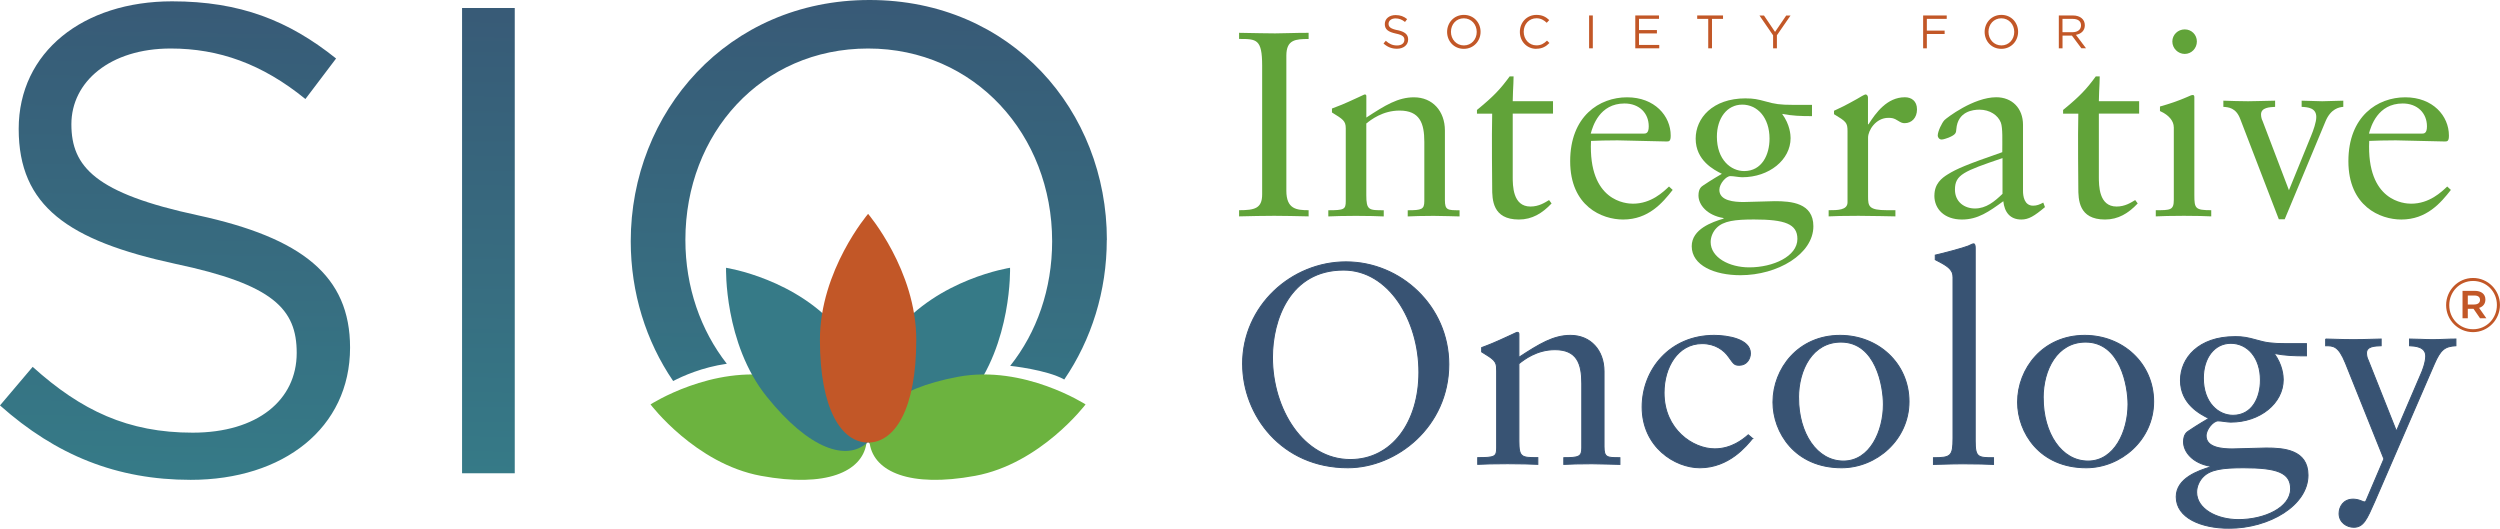 <svg xmlns="http://www.w3.org/2000/svg" xmlns:xlink="http://www.w3.org/1999/xlink" viewBox="0 0 525.69 111.16"><defs><style>.cls-1,.cls-2{fill:#c25727;}.cls-3{fill:#61a339;}.cls-4{fill:#6cb33f;}.cls-4,.cls-5,.cls-2{mix-blend-mode:multiply;}.cls-5{fill:#367a87;}.cls-6{fill:url(#New_Gradient_Swatch_1);}.cls-7{fill:#385373;stroke:#385373;stroke-miterlimit:10;stroke-width:.21px;}.cls-8{isolation:isolate;}.cls-9{fill:url(#New_Gradient_Swatch_1-2);}.cls-10{fill:url(#New_Gradient_Swatch_1-3);}</style><linearGradient id="New_Gradient_Swatch_1" x1="36.5" y1="98.62" x2="38.44" y2="-22.61" gradientUnits="userSpaceOnUse"><stop offset="0" stop-color="#367a87"></stop><stop offset="1" stop-color="#385373"></stop></linearGradient><linearGradient id="New_Gradient_Swatch_1-2" x1="101.92" y1="99.58" x2="103.86" y2="-21.65" xlink:href="#New_Gradient_Swatch_1"></linearGradient><linearGradient id="New_Gradient_Swatch_1-3" x1="181.88" y1="100.95" x2="183.83" y2="-20.28" xlink:href="#New_Gradient_Swatch_1"></linearGradient></defs><g class="cls-8"><g id="Layer_1"><g><g><path class="cls-3" d="m260.54,6.9c3.73.06,5.68.12,7.58.12s3.91-.12,7.05-.12v1.3c-2.72,0-4.68.12-4.68,3.49v28.42c0,3.85,2.13,4.09,4.68,4.09v1.3c-3.02-.06-4.91-.12-7.22-.12s-4.86.06-7.4.12v-1.3c3.26,0,4.85-.36,4.85-3.32V13.82c0-5.63-1.18-5.63-4.85-5.63v-1.3Z"></path><path class="cls-3" d="m282.98,26.97c0-1.54-.59-1.9-2.9-3.32v-.83c1.42-.53,2.25-.83,5.57-2.37,1.13-.53,1.24-.59,1.36-.59.24,0,.3.18.3.36v4.5c3.97-2.61,6.69-4.26,10.01-4.26,3.91,0,6.51,2.9,6.51,6.99v14.63c0,2.13.59,2.13,3.08,2.13v1.3c-.95-.06-3.2-.06-5.45-.12-2.19,0-4.44.06-5.45.12v-1.3c2.9,0,3.49-.18,3.49-1.9v-12.49c0-3.91-.95-6.57-5.21-6.57-3.55,0-6.04,1.95-6.99,2.72v15.04c0,3.2.53,3.2,3.67,3.2v1.3c-1.07-.06-3.49-.12-5.86-.12s-4.74.06-5.8.12v-1.3c3.32,0,3.67-.18,3.67-1.9v-15.34Z"></path><path class="cls-3" d="m310.57,23.12c3.55-2.9,4.97-4.44,6.87-7.05h.83c0,.65-.06,2.13-.12,3.14,0,.47-.06,1.48-.06,2.07h8.47v2.61h-8.47v13.26c0,1.89,0,6.28,3.73,6.28,1.78,0,3.02-.83,3.91-1.36l.53.71c-1.95,2.07-4.09,3.38-6.87,3.38-5.57,0-5.62-4.2-5.62-6.69,0-.12-.12-11.19,0-15.57h-3.2v-.77Z"></path><path class="cls-3" d="m351.72,39.94c-2.13,2.72-5.09,6.22-10.42,6.22-4.44,0-11.13-2.78-11.13-12.26s6.16-13.44,11.96-13.44,9.18,3.91,9.18,8.05c0,1.13-.3,1.24-.83,1.24-1.6,0-8.88-.24-10.36-.24-2.43,0-3.91.06-5.57.12-.59,12.79,7.46,13.2,8.82,13.2,3.85,0,6.39-2.49,7.58-3.61l.77.71Zm-6.1-11.84c.53,0,1.07-.12,1.07-1.54,0-2.78-2.01-4.8-5.09-4.8-5.27,0-6.69,4.8-7.11,6.34h11.13Z"></path><path class="cls-3" d="m367.11,20.69c1.6,0,2.49.18,4.2.65,1.84.53,3.02.71,5.68.71h4.03v2.37c-2.43,0-4.09-.06-6.28-.47,1.66,2.25,1.78,4.44,1.78,5.09,0,4.56-4.5,8.23-10.18,8.23-.71,0-1.78-.24-2.49-.24-.89,0-2.31,1.6-2.31,2.9,0,2.31,3.14,2.55,5.09,2.55,1.01,0,5.62-.18,6.57-.18,3.43,0,8.11.36,8.11,5.27,0,5.86-7.52,10.3-15.34,10.3-5.39,0-10.24-2.01-10.24-6.1,0-3.61,4.32-5.09,6.69-5.8v-.12c-3.55-.59-5.27-2.84-5.27-4.74,0-1.48.65-1.89,1.01-2.13.24-.18,1.95-1.3,3.91-2.43-1.66-.83-5.51-2.78-5.51-7.4,0-4.26,3.49-8.47,10.54-8.47Zm10.84,29.55c0-3.14-2.61-4.09-9.12-4.09-3.97,0-6.45.3-7.88,1.78-.71.71-1.24,1.84-1.24,2.96,0,3.26,3.91,5.33,8.11,5.33,5.03,0,10.13-2.31,10.13-5.98Zm-5.86-21.08c0-4.44-2.55-7.16-5.74-7.16s-5.33,2.84-5.33,6.75c0,4.86,2.96,7.22,5.74,7.22,3.73,0,5.33-3.43,5.33-6.81Z"></path><path class="cls-3" d="m385.63,23.3c1.3-.59,2.43-1.13,4.85-2.49.59-.36,1.6-.95,1.78-.95.36,0,.53.36.53.65v5.62h.12c1.54-2.43,3.91-5.68,7.64-5.68,1.36,0,2.55.77,2.55,2.55s-1.12,2.9-2.6,2.9c-.47,0-.77-.12-1.42-.53-.83-.53-1.24-.59-2.01-.59-2.66,0-4.26,2.66-4.26,4.15v12.37c0,2.07.12,2.9,4.03,2.9h1.72v1.3c-.95,0-4.74-.12-7.76-.12s-5.45.06-6.28.12v-1.3c1.89,0,3.97,0,3.97-1.66v-14.98c0-1.78-.3-2.01-2.84-3.55v-.71Z"></path><path class="cls-3" d="m406.76,41.12c0-2.49,1.54-3.67,2.78-4.44,1.89-1.18,3.97-2.07,11.49-4.68,0-2.43.12-5.09-.3-6.22-.59-1.54-2.31-2.72-4.5-2.72-1.36,0-4.56.36-4.86,4.09-.06.77-.06,1.13-1.6,1.78-.3.12-1.13.41-1.48.41-.53,0-.83-.47-.83-.83,0-.89.89-2.72,1.42-3.26.47-.47,6.1-4.8,10.89-4.8,3.32,0,5.62,2.31,5.62,5.8v13.92c0,1.01.24,3.08,2.13,3.08.77,0,1.36-.24,2.13-.65l.36.95c-2.25,1.89-3.43,2.61-4.97,2.61-2.37,0-3.55-1.54-3.79-3.85-3.02,2.19-5.33,3.85-8.7,3.85-3.67,0-5.8-2.19-5.8-5.03Zm14.33-7.88c-8.17,2.78-10.01,3.49-10.01,6.63,0,2.66,2.07,3.97,4.2,3.97,2.37,0,4.14-1.48,5.8-3.08v-7.52Z"></path><path class="cls-3" d="m433.82,23.12c3.55-2.9,4.97-4.44,6.87-7.05h.83c0,.65-.06,2.13-.12,3.14,0,.47-.06,1.48-.06,2.07h8.47v2.61h-8.47v13.26c0,1.89,0,6.28,3.73,6.28,1.78,0,3.02-.83,3.91-1.36l.53.71c-1.95,2.07-4.09,3.38-6.87,3.38-5.57,0-5.62-4.2-5.62-6.69,0-.12-.12-11.19,0-15.57h-3.2v-.77Z"></path><path class="cls-3" d="m457.09,26.73c0-1.18-.89-2.49-2.9-3.38v-.95c2.07-.59,3.67-1.13,5.45-1.89,1.07-.47,1.18-.53,1.48-.53s.3.36.3.47v20.55c0,2.84.18,3.2,3.55,3.2v1.3c-.95-.06-3.26-.12-5.74-.12s-5.03.06-5.92.12v-1.3c3.08,0,3.79,0,3.79-2.19v-15.28Zm4.86-18c0,1.42-1.13,2.61-2.55,2.61s-2.61-1.18-2.61-2.61,1.18-2.55,2.61-2.55,2.55,1.12,2.55,2.55Z"></path><path class="cls-3" d="m467.51,21.17c1.95.06,3.55.12,5.21.12,1.07,0,2.61-.06,5.68-.12v1.3c-1.13.06-2.96.12-2.96,1.6,0,.53.18,1.13.3,1.3l5.57,14.63,4.68-11.49c.47-1.13,1.07-2.84,1.07-3.91,0-1.95-1.84-2.07-3.08-2.13v-1.3c1.42,0,2.9.12,4.32.12s2.96-.12,4.44-.12v1.3c-.83.06-2.61.36-3.73,3.02l-8.59,20.61h-1.24l-8.11-21.08c-.89-2.37-2.49-2.49-3.55-2.55v-1.3Z"></path><path class="cls-3" d="m515.36,39.94c-2.13,2.72-5.09,6.22-10.42,6.22-4.44,0-11.13-2.78-11.13-12.26s6.16-13.44,11.96-13.44,9.18,3.91,9.18,8.05c0,1.13-.3,1.24-.83,1.24-1.6,0-8.88-.24-10.36-.24-2.43,0-3.91.06-5.57.12-.59,12.79,7.46,13.2,8.82,13.2,3.85,0,6.39-2.49,7.58-3.61l.77.71Zm-6.1-11.84c.53,0,1.07-.12,1.07-1.54,0-2.78-2.01-4.8-5.09-4.8-5.27,0-6.69,4.8-7.11,6.34h11.13Z"></path></g><g><path class="cls-1" d="m293.85,6.33c1.54.34,2.25.9,2.25,1.96,0,1.19-.99,1.96-2.36,1.96-1.1,0-1.99-.36-2.82-1.1l.48-.57c.72.65,1.41.98,2.37.98s1.54-.48,1.54-1.18c0-.65-.35-1.02-1.8-1.32-1.59-.35-2.32-.86-2.32-2s.96-1.89,2.27-1.89c1.01,0,1.73.29,2.43.85l-.45.6c-.64-.52-1.28-.75-1.99-.75-.9,0-1.47.49-1.47,1.13s.36,1.03,1.87,1.35Z"></path><path class="cls-1" d="m307.8,10.27c-2.1,0-3.51-1.65-3.51-3.56s1.43-3.58,3.53-3.58,3.51,1.65,3.51,3.56-1.43,3.58-3.53,3.58Zm0-6.42c-1.58,0-2.7,1.26-2.7,2.84s1.14,2.86,2.72,2.86,2.7-1.26,2.7-2.84-1.14-2.86-2.72-2.86Z"></path><path class="cls-1" d="m323.05,10.27c-1.99,0-3.46-1.57-3.46-3.56s1.46-3.58,3.49-3.58c1.25,0,2,.44,2.69,1.09l-.53.57c-.58-.55-1.23-.95-2.17-.95-1.53,0-2.67,1.23-2.67,2.84s1.15,2.86,2.67,2.86c.95,0,1.57-.36,2.23-1l.51.5c-.72.73-1.51,1.21-2.76,1.21Z"></path><path class="cls-1" d="m334.93,3.25v6.91h-.78V3.25h.78Z"></path><path class="cls-1" d="m348.85,3.96h-4.21v2.36h3.77v.71h-3.77v2.42h4.26v.71h-5.04V3.25h4.99v.71Z"></path><path class="cls-1" d="m359.99,10.16h-.79V3.97h-2.32v-.72h5.43v.72h-2.32v6.19Z"></path><path class="cls-1" d="m373.63,10.16h-.79v-2.73l-2.87-4.17h.95l2.33,3.45,2.35-3.45h.91l-2.87,4.16v2.74Z"></path><path class="cls-1" d="m409.35,3.97h-4.18v2.47h3.74v.71h-3.74v3.01h-.78V3.25h4.96v.72Z"></path><path class="cls-1" d="m420.83,10.27c-2.1,0-3.51-1.65-3.51-3.56s1.43-3.58,3.53-3.58,3.51,1.65,3.51,3.56-1.43,3.58-3.53,3.58Zm0-6.42c-1.58,0-2.7,1.26-2.7,2.84s1.14,2.86,2.72,2.86,2.7-1.26,2.7-2.84-1.14-2.86-2.72-2.86Z"></path><path class="cls-1" d="m437.67,10.16l-2-2.68h-1.97v2.68h-.78V3.25h2.97c1.52,0,2.5.82,2.5,2.06,0,1.15-.79,1.82-1.87,2.02l2.12,2.82h-.96Zm-1.85-6.19h-2.13v2.8h2.12c1.04,0,1.78-.53,1.78-1.43s-.65-1.37-1.77-1.37Z"></path></g><g><path class="cls-7" d="m261.28,76.55c0-12.25,10.26-21.49,21.75-21.49s21.62,9.3,21.62,21.55c0,13.09-10.97,21.75-21.23,21.75-13.98,0-22.13-11.1-22.13-21.81Zm6.29-1.41c0,10.97,6.54,21.49,16.36,21.49,8.79,0,14.43-7.89,14.43-18.35,0-10.97-6.35-21.49-15.84-21.49-11.29,0-14.95,10.46-14.95,18.35Z"></path><path class="cls-7" d="m314.7,77.58c0-1.67-.64-2.05-3.14-3.59v-.9c1.54-.58,2.44-.9,6.03-2.57,1.22-.58,1.35-.64,1.48-.64.26,0,.32.19.32.38v4.88c4.3-2.82,7.25-4.62,10.84-4.62,4.23,0,7.06,3.14,7.06,7.57v15.84c0,2.31.64,2.31,3.34,2.31v1.41c-1.03-.06-3.46-.06-5.9-.13-2.37,0-4.81.06-5.9.13v-1.41c3.14,0,3.78-.19,3.78-2.05v-13.54c0-4.23-1.03-7.12-5.65-7.12-3.85,0-6.54,2.12-7.57,2.95v16.29c0,3.46.58,3.46,3.98,3.46v1.41c-1.15-.06-3.78-.13-6.35-.13s-5.13.06-6.29.13v-1.41c3.59,0,3.98-.19,3.98-2.05v-16.61Z"></path><path class="cls-7" d="m368.52,92.2c-1.28,1.54-4.94,6.16-11.1,6.16-5.2,0-12.12-4.36-12.12-12.77,0-7.89,5.84-15.07,15.14-15.07,2.82,0,7.63.77,7.63,3.78,0,1.22-.83,2.5-2.31,2.5-1.03,0-1.15-.19-2.25-1.73-.96-1.41-2.82-2.82-5.58-2.82-5.13,0-8.02,5-8.02,10.33,0,7.76,6.09,11.8,10.65,11.8,3.53,0,5.97-1.99,7.06-2.95l.9.77Z"></path><path class="cls-7" d="m372.81,84.57c0-7.06,5.32-14.05,14.11-14.05,8.02,0,14.5,5.9,14.5,13.92s-6.86,13.92-14.18,13.92c-9.81,0-14.43-7.44-14.43-13.79Zm5.39-.9c0,7.44,3.85,13.28,9.43,13.28s8.4-6.29,8.4-11.93c0-3.72-1.54-13.09-8.92-13.09-5.97,0-8.92,5.77-8.92,11.74Z"></path><path class="cls-7" d="m410.66,58.2c0-1.6-1.28-2.37-3.72-3.59v-.96c1.48-.32,6.03-1.54,6.93-1.92.83-.38.9-.45,1.15-.45s.32.39.32.9v40.54c0,3.46.58,3.53,3.85,3.53v1.41c-.96-.06-3.72-.13-6.41-.13s-5.32.13-6.22.13v-1.41c3.66,0,4.11-.32,4.11-4.11v-33.93Z"></path><path class="cls-7" d="m424.25,84.57c0-7.06,5.32-14.05,14.11-14.05,8.02,0,14.5,5.9,14.5,13.92s-6.86,13.92-14.18,13.92c-9.81,0-14.43-7.44-14.43-13.79Zm5.39-.9c0,7.44,3.85,13.28,9.43,13.28s8.4-6.29,8.4-11.93c0-3.72-1.54-13.09-8.92-13.09-5.97,0-8.92,5.77-8.92,11.74Z"></path><path class="cls-7" d="m469.92,70.78c1.73,0,2.69.19,4.55.71,1.99.58,3.27.77,6.16.77h4.36v2.57c-2.63,0-4.43-.06-6.8-.51,1.8,2.44,1.92,4.81,1.92,5.52,0,4.94-4.88,8.92-11.03,8.92-.77,0-1.92-.26-2.69-.26-.96,0-2.5,1.73-2.5,3.14,0,2.5,3.4,2.76,5.52,2.76,1.09,0,6.09-.19,7.12-.19,3.72,0,8.79.38,8.79,5.71,0,6.35-8.15,11.16-16.61,11.16-5.84,0-11.1-2.18-11.1-6.61,0-3.91,4.68-5.52,7.25-6.29v-.13c-3.85-.64-5.71-3.08-5.71-5.13,0-1.6.71-2.05,1.09-2.31.26-.19,2.12-1.41,4.23-2.63-1.8-.9-5.97-3.01-5.97-8.02,0-4.62,3.78-9.17,11.42-9.17Zm11.74,32.01c0-3.4-2.82-4.43-9.88-4.43-4.3,0-6.99.32-8.53,1.92-.77.77-1.35,1.99-1.35,3.21,0,3.53,4.23,5.77,8.79,5.77,5.45,0,10.97-2.5,10.97-6.48Zm-6.35-22.84c0-4.81-2.76-7.76-6.22-7.76s-5.77,3.08-5.77,7.31c0,5.26,3.21,7.83,6.22,7.83,4.04,0,5.77-3.72,5.77-7.38Z"></path><path class="cls-7" d="m489.02,71.29c.83,0,3.34.13,5.84.13s5.07-.13,5.84-.13v1.41c-1.28.06-3.08.06-3.08,1.54,0,.58.19,1.22.32,1.41l5.97,15.01,5.2-12.12c.19-.38.96-2.31.96-3.66,0-2.05-2.37-2.12-3.4-2.18v-1.41c1.54,0,3.21.13,4.87.13s3.27-.13,4.88-.13v1.41c-2.31.13-3.21.77-4.55,3.85l-12.51,28.87c-1.67,3.78-2.37,5.45-4.43,5.45-1.48,0-3.08-1.03-3.08-2.89,0-1.41.9-3.02,2.95-3.02.38,0,1.03.06,1.8.39.13.06.39.19.64.19s.39-.51.51-.77l3.53-8.27-8.08-20.14c-1.48-3.66-2.57-3.66-4.17-3.66v-1.41Z"></path></g></g><path class="cls-6" d="m41.64,45.28c21.87,4.75,31.97,12.72,31.97,27.81,0,16.91-14.02,27.81-33.51,27.81-15.56,0-28.32-5.17-40.1-15.65l6.87-8.11c10.24,9.22,20.05,13.84,33.65,13.84s21.87-6.85,21.87-16.77c0-9.22-4.91-14.39-25.52-18.73C14.3,50.59,3.93,43.32,3.93,27.11S17.53.28,36.18.28c14.3,0,24.54,4.05,34.49,12.02l-6.45,8.52c-9.11-7.41-18.23-10.62-28.32-10.62-12.76,0-20.89,6.99-20.89,15.93s5.05,14.53,26.64,19.15Z"></path><path class="cls-9" d="m108.24,1.68v97.83h-11.08V1.68h11.08Z"></path><g><path class="cls-5" d="m188.31,69.8c-9.01,11.21-9.83,19.59-5.54,23.35,4.29,3.76,12.06,1.46,21.07-9.75,9.01-11.21,8.55-27.09,8.55-27.09,0,0-15.07,2.29-24.07,13.49Z"></path><path class="cls-4" d="m201.52,79.22c-13.8,2.54-19.59,8.42-18.62,14.17.97,5.75,8.34,9.21,22.14,6.67,13.8-2.54,23.23-15.02,23.23-15.02,0,0-12.95-8.36-26.75-5.82Z"></path><path class="cls-4" d="m163.54,79.22c13.8,2.54,19.59,8.42,18.62,14.17-.97,5.75-8.34,9.21-22.14,6.67-13.8-2.54-23.23-15.02-23.23-15.02,0,0,12.95-8.36,26.75-5.82Z"></path><path class="cls-5" d="m176.75,69.8c9.01,11.21,9.83,19.59,5.54,23.35-4.29,3.76-12.06,1.46-21.07-9.75-9.01-11.21-8.55-27.09-8.55-27.09,0,0,15.07,2.29,24.07,13.49Z"></path><path class="cls-2" d="m192.67,71.46c0,14.63-4.54,21.6-10.13,21.6s-10.13-6.97-10.13-21.6,10.13-26.49,10.13-26.49c0,0,10.13,11.86,10.13,26.49Z"></path></g><path class="cls-10" d="m232.75,50.45c0-27.11-20.05-50.45-49.92-50.45s-50.2,23.62-50.2,50.73c0,10.81,3.2,21.02,8.92,29.39,1.97-1.03,6.09-2.89,11.28-3.63-5.51-7.05-8.71-16.13-8.71-26.04,0-22.36,15.98-40.25,38.42-40.25s38.7,18.17,38.7,40.53c0,10.04-3.23,19.18-8.82,26.2h0s7.7.8,11.37,2.87c5.73-8.4,8.94-18.6,8.94-29.36Z"></path><path class="cls-1" d="m514.36,64.18v-.03c0-3.09,2.51-5.7,5.66-5.7s5.66,2.57,5.66,5.66v.03c0,3.09-2.51,5.7-5.66,5.7s-5.66-2.57-5.66-5.66Zm10.68-.03v-.03c0-2.77-2.15-5.04-5.01-5.04s-5.01,2.31-5.01,5.08v.03c0,2.77,2.15,5.04,5.01,5.04s5.01-2.31,5.01-5.08Zm-7.23-2.99h2.6c1.27,0,2.21.62,2.21,1.82,0,.94-.55,1.53-1.33,1.76l1.53,2.18h-1.33l-1.37-1.99h-1.2v1.99h-1.11v-5.76Zm2.51,2.86c.75,0,1.17-.39,1.17-.94,0-.62-.42-.94-1.17-.94h-1.4v1.89h1.4Z"></path></g></g></svg>